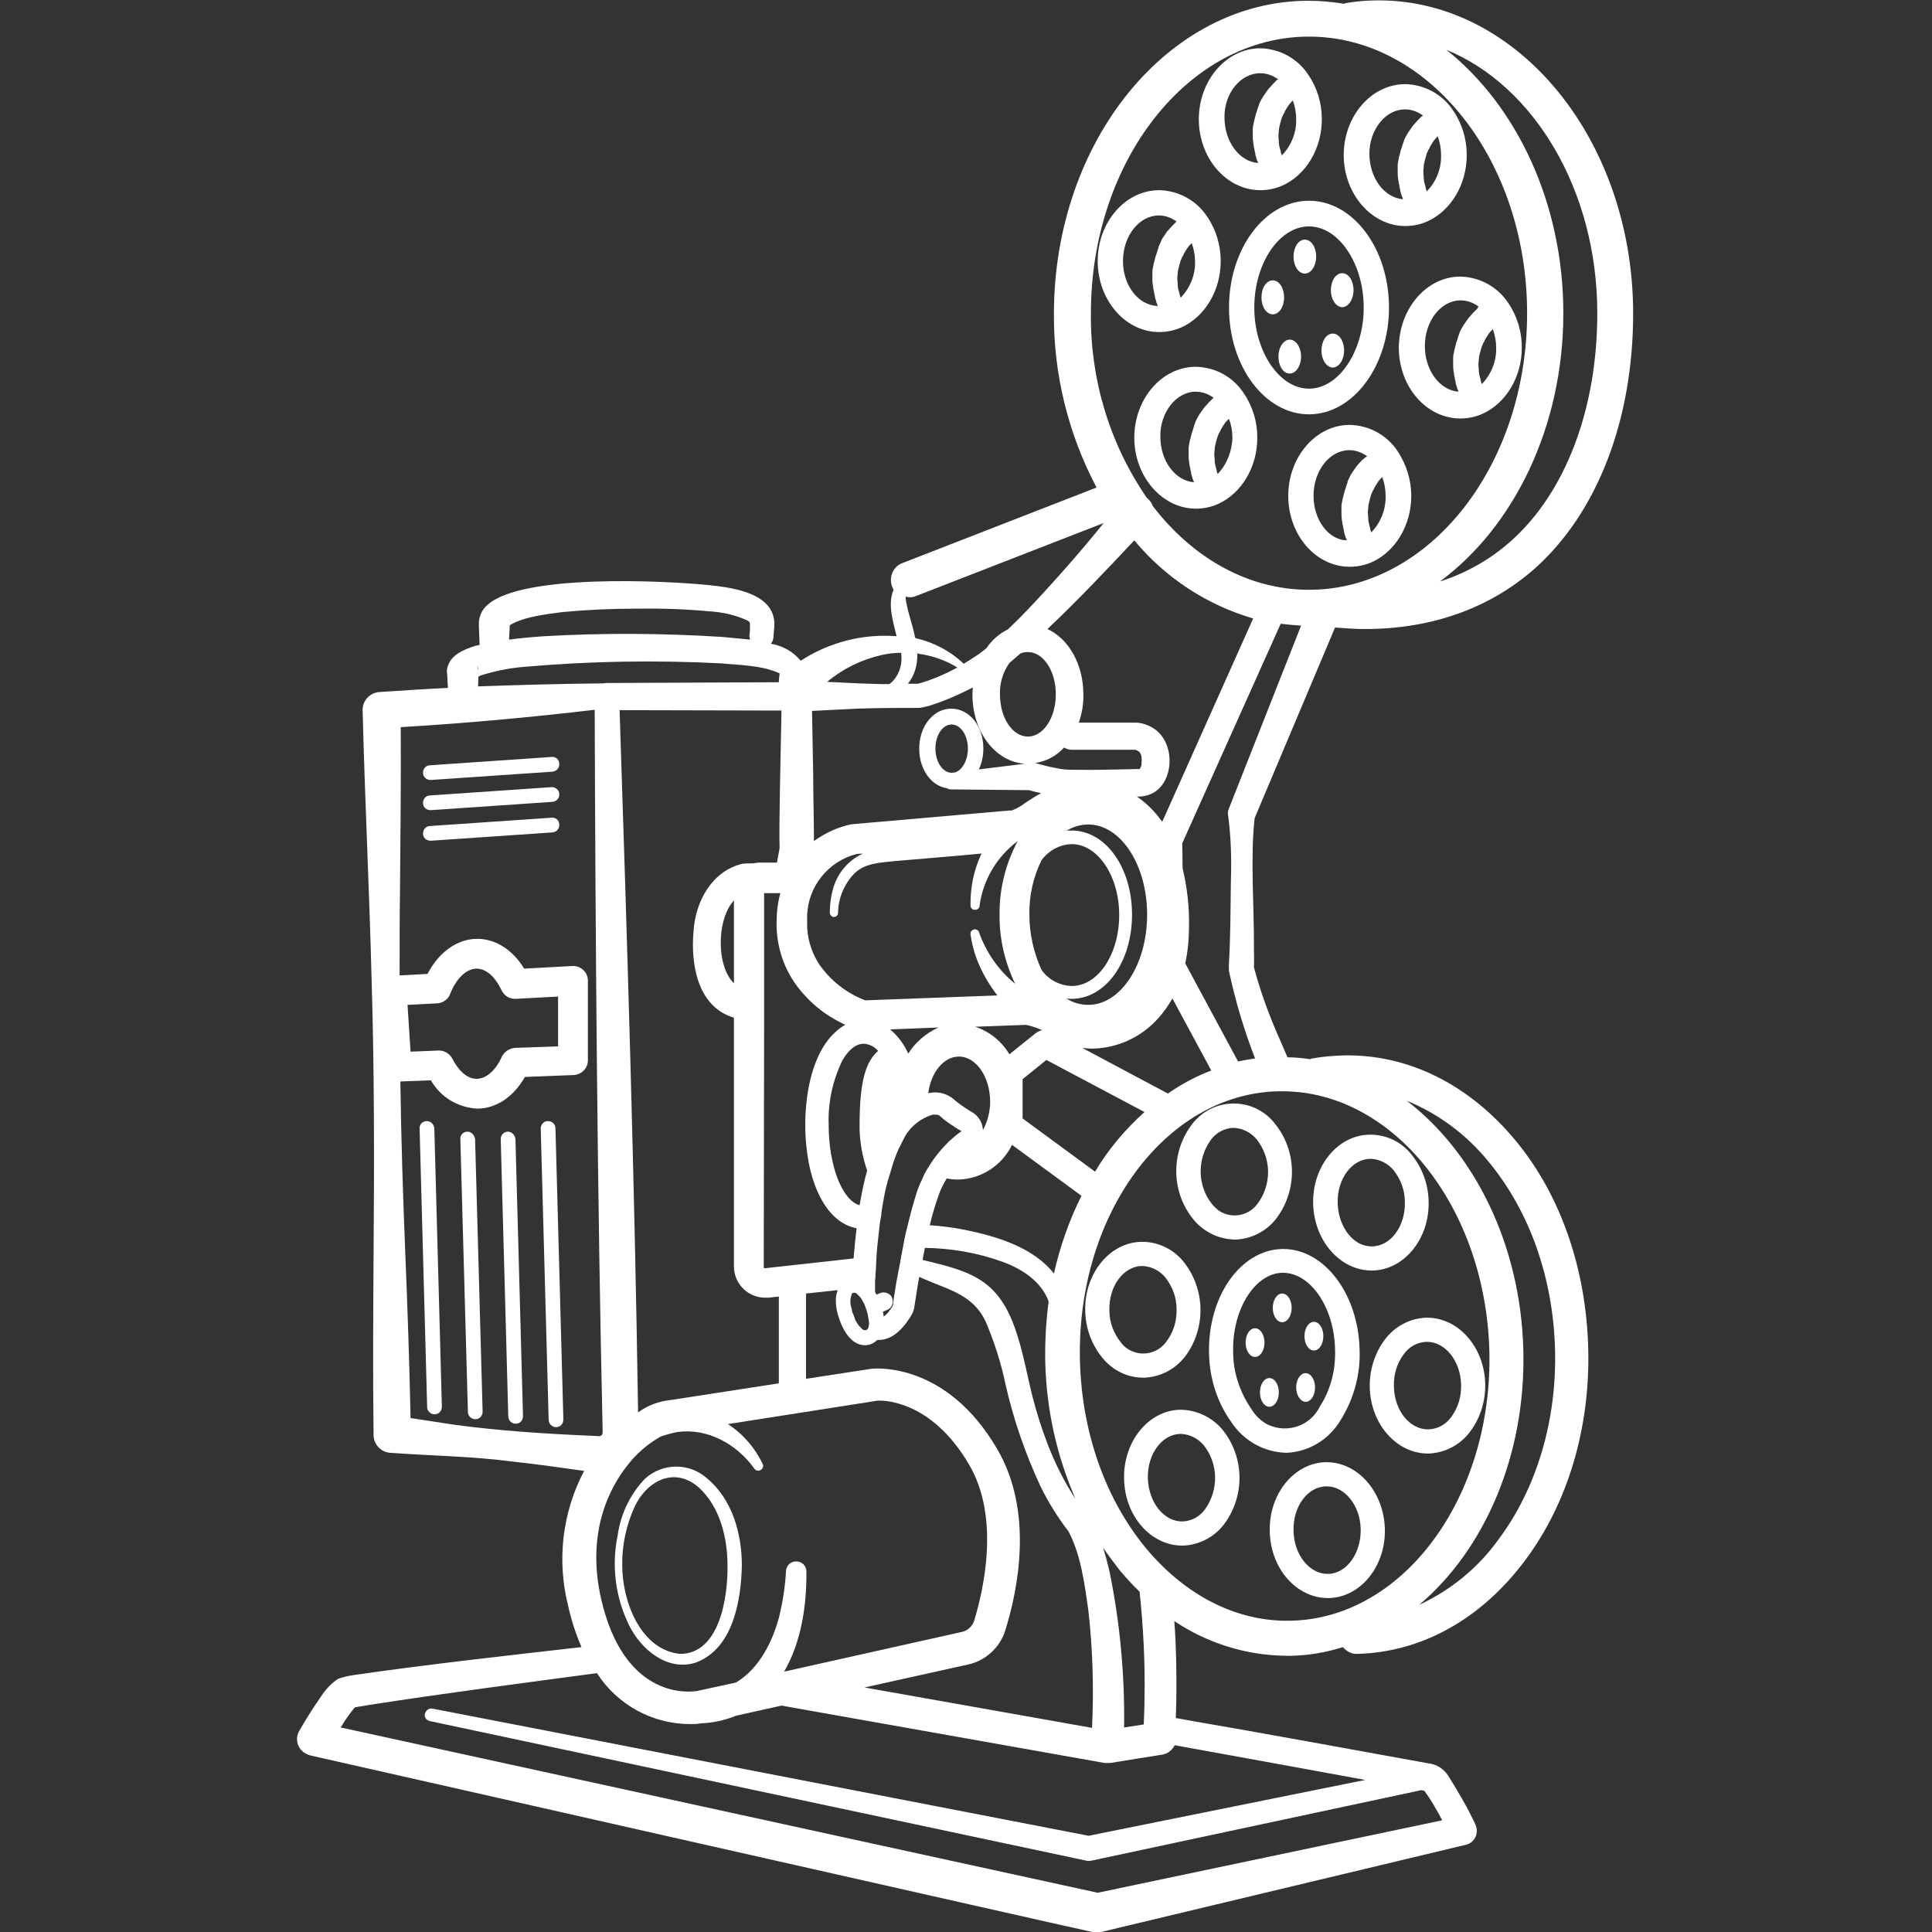 <?xml version="1.0" encoding="utf-8"?>
<!-- Generator: Adobe Illustrator 27.3.1, SVG Export Plug-In . SVG Version: 6.00 Build 0)  -->
<svg version="1.1" id="Calque_1" xmlns="http://www.w3.org/2000/svg" xmlns:xlink="http://www.w3.org/1999/xlink" x="0px" y="0px"
	 viewBox="0 0 512 512" style="enable-background:new 0 0 512 512;" xml:space="preserve">
<rect x="0" y="0" width="512" height="512" fill="#333333" stroke="none"/>
<style type="text/css">
	.st0{fill:none;}
	.st1{fill:#FFFFFF;}
</style>
<rect class="st0" width="512" height="512"/>
<g>
	<g id="Groupe_4750">
		<path id="Tracé_20907" class="st1" d="M368.1,81.5c0-15.6-9.5-28.3-21.2-28.3s-21.2,12.7-21.2,28.3s9.5,28.3,21.2,28.3
			S368.1,97,368.1,81.5 M332.4,81.5c0-11.7,6.6-21.5,14.5-21.5c7.9,0,14.5,9.9,14.5,21.5s-6.6,21.5-14.5,21.5S332.4,93.1,332.4,81.5
			"/>
		<path id="Tracé_20908" class="st1" d="M334,50.4c2,0,4-0.4,5.8-1.2l0,0c6.3-2.8,10.5-9.8,10.5-17.6c0-4.2-1.2-8.3-3.6-11.8
			c-2.8-4.3-7.6-6.9-12.7-7c-9,0-16.3,8.5-16.3,18.8S325,50.4,334,50.4 M339.7,41.2c0-0.1-0.1-0.2-0.1-0.3c-0.1-0.3-0.2-0.5-0.2-0.8
			c0-0.1-0.1-0.3-0.1-0.4c-0.1-0.2-0.1-0.5-0.2-0.7c0-0.1-0.1-0.3-0.1-0.4c0-0.3-0.1-0.5-0.1-0.8c0-0.1,0-0.3,0-0.4
			c0-0.4-0.1-0.8-0.1-1.2c0-0.4,0-0.9,0.1-1.3c0-0.1,0-0.2,0-0.3c0-0.4,0.1-0.8,0.2-1.2v0c0.1-0.4,0.2-0.8,0.3-1.2
			c0-0.1,0.1-0.2,0.1-0.3c0.1-0.4,0.2-0.8,0.4-1.1c0,0,0,0,0,0c0.1-0.3,0.3-0.7,0.5-1c0-0.1,0.1-0.2,0.1-0.3c0.2-0.3,0.4-0.7,0.6-1
			l0,0c0.2-0.3,0.4-0.6,0.6-0.9l0.2-0.2c0.2-0.3,0.5-0.5,0.7-0.8l0,0c0.6,1.6,0.9,3.3,0.9,5C343.6,35.1,342.2,38.6,339.7,41.2
			 M334,19.4c1.7,0,3.3,0.6,4.7,1.6c-0.1,0.1-0.2,0.2-0.3,0.2s-0.2,0.2-0.3,0.3c-0.2,0.2-0.4,0.4-0.6,0.6c-0.1,0.1-0.1,0.1-0.2,0.2
			c-0.3,0.3-0.5,0.6-0.8,0.9c-0.1,0.1-0.1,0.1-0.2,0.2c-0.2,0.2-0.4,0.5-0.6,0.8c-0.1,0.1-0.1,0.2-0.2,0.3c-0.2,0.2-0.3,0.5-0.5,0.7
			c-0.1,0.1-0.1,0.2-0.2,0.3c-0.2,0.3-0.4,0.7-0.6,1l0,0c-0.2,0.4-0.4,0.7-0.5,1.1c0,0.1-0.1,0.2-0.1,0.3c-0.1,0.3-0.2,0.6-0.3,0.8
			c0,0.1-0.1,0.3-0.1,0.4c-0.1,0.3-0.2,0.6-0.3,0.9c0,0.1-0.1,0.2-0.1,0.3c-0.1,0.4-0.2,0.8-0.3,1.2c0,0.1,0,0.2-0.1,0.3
			c-0.1,0.3-0.1,0.7-0.2,1c0,0.1,0,0.3-0.1,0.4c0,0.3-0.1,0.6-0.1,0.9c0,0.1,0,0.3,0,0.4c0,0.4,0,0.9,0,1.3c0,0.6,0,1.2,0.1,1.8
			c0,0.2,0,0.4,0.1,0.6c0,0.4,0.1,0.8,0.2,1.2c0,0.2,0.1,0.4,0.1,0.6c0.1,0.4,0.2,0.7,0.2,1.1c0.1,0.2,0.1,0.4,0.2,0.6
			c0.1,0.4,0.2,0.8,0.4,1.1c0,0.1,0.1,0.3,0.1,0.4c-5-0.4-8.9-5.7-8.9-12.1C324.4,24.8,328.7,19.4,334,19.4"/>
		<path id="Tracé_20909" class="st1" d="M372.4,59.9c2,0,4-0.4,5.8-1.2c6.3-2.8,10.5-9.8,10.5-17.6c0-4.2-1.2-8.3-3.6-11.8
			c-2.8-4.3-7.6-6.9-12.7-7c-9,0-16.3,8.5-16.3,18.8S363.5,59.9,372.4,59.9 M378.1,50.7c0-0.1-0.1-0.2-0.1-0.3
			c-0.1-0.3-0.2-0.5-0.2-0.8c0-0.1-0.1-0.3-0.1-0.4c-0.1-0.2-0.1-0.5-0.2-0.7c0-0.1-0.1-0.3-0.1-0.4c0-0.3-0.1-0.5-0.1-0.8
			c0-0.1,0-0.3,0-0.4c0-0.4-0.1-0.8-0.1-1.2s0-0.9,0.1-1.3c0-0.1,0-0.2,0-0.3c0-0.4,0.1-0.8,0.2-1.2v0c0.1-0.4,0.2-0.8,0.3-1.2
			c0-0.1,0.1-0.2,0.1-0.3c0.1-0.4,0.2-0.8,0.4-1.1c0,0,0,0,0,0c0.1-0.4,0.3-0.7,0.5-1c0-0.1,0.1-0.2,0.1-0.3c0.2-0.3,0.4-0.7,0.6-1
			l0,0c0.2-0.3,0.4-0.6,0.6-0.9l0.2-0.2c0.2-0.3,0.5-0.5,0.7-0.8l0,0c0.6,1.6,0.9,3.3,0.9,5C382,44.7,380.6,48.2,378.1,50.7
			 M372.4,29c1.7,0,3.3,0.6,4.7,1.6c-0.1,0.1-0.2,0.2-0.3,0.2c-0.1,0.1-0.2,0.2-0.3,0.3c-0.2,0.2-0.4,0.4-0.6,0.6
			c-0.1,0.1-0.1,0.1-0.2,0.2c-0.3,0.3-0.5,0.6-0.8,0.9c-0.1,0.1-0.1,0.1-0.2,0.2c-0.2,0.2-0.4,0.5-0.6,0.8c-0.1,0.1-0.1,0.2-0.2,0.3
			c-0.2,0.2-0.3,0.5-0.5,0.7c-0.1,0.1-0.1,0.2-0.2,0.3c-0.2,0.3-0.4,0.7-0.6,1l0,0c-0.2,0.4-0.4,0.7-0.5,1.1c0,0.1-0.1,0.2-0.1,0.3
			c-0.1,0.3-0.2,0.6-0.3,0.8c0,0.1-0.1,0.3-0.1,0.4c-0.1,0.3-0.2,0.6-0.3,0.9c0,0.1-0.1,0.2-0.1,0.3c-0.1,0.4-0.2,0.8-0.3,1.2
			c0,0.1,0,0.2-0.1,0.3c-0.1,0.3-0.1,0.7-0.2,1c0,0.1,0,0.3-0.1,0.4c0,0.3-0.1,0.6-0.1,0.9c0,0.1,0,0.3,0,0.4c0,0.4,0,0.9,0,1.3
			c0,0.6,0,1.2,0.1,1.8c0,0.2,0,0.4,0.1,0.6c0,0.4,0.1,0.8,0.2,1.2c0,0.2,0.1,0.4,0.1,0.6c0.1,0.4,0.2,0.7,0.2,1.1
			c0.1,0.2,0.1,0.4,0.2,0.6c0.1,0.4,0.2,0.8,0.4,1.1c0,0.1,0.1,0.3,0.1,0.4c-5-0.4-8.9-5.7-8.9-12.1C362.9,34.4,367.2,28.9,372.4,29
			"/>
		<path id="Tracé_20910" class="st1" d="M370.7,92.1c0,10.4,7.3,18.8,16.3,18.8c2,0,4-0.4,5.8-1.2c6.3-2.8,10.5-9.8,10.5-17.6
			c0-4.2-1.2-8.3-3.6-11.8l0,0c-2.8-4.3-7.6-6.9-12.7-7C378.1,73.3,370.8,81.7,370.7,92.1 M392.7,101.8c0-0.1-0.1-0.2-0.1-0.3
			c-0.1-0.3-0.2-0.5-0.2-0.8c0-0.1-0.1-0.3-0.1-0.4c-0.1-0.2-0.1-0.5-0.2-0.7c0-0.1-0.1-0.3-0.1-0.4c0-0.3-0.1-0.5-0.1-0.8
			c0-0.1,0-0.3,0-0.4c0-0.4-0.1-0.8-0.1-1.2c0-0.4,0-0.9,0.1-1.3c0-0.1,0-0.2,0-0.3c0-0.4,0.1-0.8,0.2-1.2v0
			c0.1-0.4,0.2-0.8,0.3-1.2c0-0.1,0.1-0.2,0.1-0.3c0.1-0.4,0.2-0.8,0.4-1.1c0,0,0,0,0,0c0.1-0.4,0.3-0.7,0.5-1
			c0-0.1,0.1-0.2,0.1-0.3c0.2-0.3,0.4-0.7,0.6-1l0,0c0.2-0.3,0.4-0.6,0.6-0.9c0.1-0.1,0.1-0.1,0.2-0.2c0.2-0.3,0.5-0.5,0.7-0.8l0,0
			c0.6,1.6,0.9,3.3,0.9,5C396.6,95.7,395.2,99.2,392.7,101.8 M391.5,81.8c-0.1,0.1-0.2,0.2-0.3,0.3c-0.2,0.2-0.4,0.4-0.6,0.6
			c-0.1,0.1-0.1,0.1-0.2,0.2c-0.3,0.3-0.5,0.6-0.8,0.9c-0.1,0.1-0.1,0.1-0.2,0.2c-0.2,0.3-0.4,0.5-0.6,0.8c-0.1,0.1-0.1,0.2-0.2,0.3
			c-0.2,0.2-0.3,0.5-0.5,0.7c-0.1,0.1-0.1,0.2-0.2,0.3c-0.2,0.3-0.4,0.7-0.6,1l0,0c-0.2,0.4-0.4,0.7-0.5,1.1c0,0.1-0.1,0.2-0.1,0.3
			c-0.1,0.3-0.2,0.6-0.3,0.8c0,0.1-0.1,0.3-0.1,0.4c-0.1,0.3-0.2,0.6-0.3,0.9c0,0.1-0.1,0.2-0.1,0.3c-0.1,0.4-0.2,0.8-0.3,1.2
			c0,0.1,0,0.2-0.1,0.3c-0.1,0.3-0.1,0.7-0.2,1c0,0.1,0,0.3-0.1,0.4c0,0.3-0.1,0.6-0.1,0.9c0,0.1,0,0.3,0,0.4c0,0.4,0,0.9,0,1.3
			c0,0.6,0,1.2,0.1,1.8c0,0.2,0,0.4,0.1,0.6c0,0.4,0.1,0.8,0.2,1.2c0,0.2,0.1,0.4,0.1,0.6c0.1,0.4,0.2,0.7,0.2,1.1
			c0.1,0.2,0.1,0.4,0.2,0.6c0.1,0.4,0.2,0.8,0.4,1.1c0,0.1,0.1,0.3,0.1,0.4c-5-0.4-8.9-5.7-8.9-12.1c0-6.7,4.3-12.1,9.5-12.1
			c1.7,0,3.3,0.6,4.7,1.6C391.6,81.7,391.5,81.7,391.5,81.8"/>
		<path id="Tracé_20911" class="st1" d="M370.4,119.6c-2.8-4.3-7.6-6.9-12.7-7c-9,0-16.3,8.5-16.3,18.8c0,10.4,7.3,18.8,16.3,18.8
			c2,0,4-0.4,5.8-1.2l0,0c6.3-2.8,10.5-9.8,10.5-17.6C374,127.2,372.7,123.1,370.4,119.6L370.4,119.6 M348.1,131.4
			c0-6.7,4.3-12.1,9.5-12.1c1.7,0,3.3,0.6,4.7,1.6c-0.1,0.1-0.2,0.2-0.3,0.2c-0.1,0.1-0.2,0.2-0.3,0.2c-0.2,0.2-0.4,0.4-0.7,0.6
			c-0.1,0.1-0.1,0.1-0.2,0.2c-0.3,0.3-0.5,0.6-0.8,0.9c-0.1,0.1-0.1,0.1-0.2,0.2c-0.2,0.2-0.4,0.5-0.6,0.8c-0.1,0.1-0.1,0.2-0.2,0.3
			c-0.2,0.2-0.3,0.5-0.5,0.7c-0.1,0.1-0.1,0.2-0.2,0.3c-0.2,0.3-0.4,0.7-0.6,1c0,0,0,0,0,0.1c-0.2,0.4-0.4,0.7-0.5,1.1
			c-0.1,0.1-0.1,0.2-0.1,0.4c-0.1,0.3-0.2,0.5-0.3,0.8c0,0.1-0.1,0.3-0.1,0.4c-0.1,0.3-0.2,0.6-0.3,0.9c0,0.1-0.1,0.2-0.1,0.3
			c-0.1,0.4-0.2,0.8-0.3,1.2c0,0.1,0,0.2-0.1,0.3c-0.1,0.3-0.1,0.7-0.2,1c0,0.1,0,0.3-0.1,0.4c0,0.3-0.1,0.6-0.1,0.9
			c0,0.1,0,0.3,0,0.4c0,0.4,0,0.9,0,1.3c0,0.6,0,1.2,0.1,1.8c0,0.2,0,0.4,0.1,0.6c0,0.4,0.1,0.8,0.2,1.2c0,0.2,0.1,0.4,0.1,0.6
			c0.1,0.4,0.2,0.7,0.2,1.1c0.1,0.2,0.1,0.4,0.2,0.6c0.1,0.4,0.2,0.8,0.4,1.1c0,0.1,0.1,0.3,0.1,0.4
			C352.1,143.1,348.1,137.8,348.1,131.4 M363.4,141.1c0-0.1-0.1-0.2-0.1-0.3c-0.1-0.2-0.2-0.5-0.2-0.8c0-0.1-0.1-0.3-0.1-0.4
			c-0.1-0.2-0.1-0.5-0.2-0.8c0-0.1-0.1-0.3-0.1-0.4c0-0.3-0.1-0.5-0.1-0.8c0-0.1,0-0.3,0-0.4c0-0.4-0.1-0.8-0.1-1.2
			c0-0.4,0-0.9,0.1-1.3c0-0.1,0-0.2,0-0.3c0-0.4,0.1-0.8,0.2-1.2v0c0.1-0.4,0.2-0.8,0.3-1.2c0-0.1,0.1-0.2,0.1-0.3
			c0.1-0.4,0.2-0.8,0.4-1.1l0,0c0.1-0.4,0.3-0.7,0.5-1c0-0.1,0.1-0.2,0.1-0.3c0.2-0.3,0.4-0.7,0.6-1c0,0,0,0,0,0
			c0.2-0.3,0.4-0.6,0.6-0.9c0.1-0.1,0.1-0.1,0.2-0.2c0.2-0.3,0.5-0.5,0.7-0.8h0c0.6,1.6,0.9,3.3,0.9,5
			C367.3,135,365.9,138.5,363.4,141.1"/>
		<path id="Tracé_20912" class="st1" d="M316.9,134.8c2,0,4-0.4,5.8-1.2c6.3-2.8,10.5-9.8,10.5-17.6c0-4.2-1.2-8.3-3.6-11.8l0,0
			c-2.8-4.3-7.5-6.9-12.7-7c-9,0-16.3,8.5-16.3,18.8S308,134.8,316.9,134.8 M322.7,125.6c0-0.1-0.1-0.2-0.1-0.2
			c-0.1-0.3-0.2-0.5-0.2-0.8c0-0.1-0.1-0.3-0.1-0.4c-0.1-0.3-0.1-0.5-0.2-0.8c0-0.1-0.1-0.3-0.1-0.4c0-0.3-0.1-0.5-0.1-0.8
			c0-0.1,0-0.3,0-0.4c0-0.4-0.1-0.8-0.1-1.2c0-0.4,0-0.9,0.1-1.3c0-0.1,0-0.2,0-0.3c0-0.4,0.1-0.8,0.2-1.2v0
			c0.1-0.4,0.2-0.8,0.3-1.2c0-0.1,0.1-0.2,0.1-0.3c0.1-0.4,0.2-0.8,0.4-1.1l0,0c0.1-0.4,0.3-0.7,0.5-1c0-0.1,0.1-0.2,0.1-0.3
			c0.2-0.3,0.4-0.7,0.6-1l0,0c0.2-0.3,0.4-0.6,0.6-0.9l0.2-0.2c0.2-0.3,0.5-0.5,0.8-0.8l0,0c0.6,1.6,0.9,3.3,0.9,5
			C326.5,119.5,325.2,123,322.7,125.6 M316.9,103.8c1.7,0,3.3,0.6,4.7,1.6c-0.1,0.1-0.2,0.2-0.2,0.2c-0.1,0.1-0.2,0.2-0.3,0.3
			c-0.2,0.2-0.4,0.4-0.6,0.6c-0.1,0.1-0.1,0.1-0.2,0.2c-0.3,0.3-0.5,0.6-0.8,0.9c-0.1,0.1-0.1,0.1-0.2,0.2c-0.2,0.3-0.4,0.5-0.6,0.8
			c-0.1,0.1-0.1,0.2-0.2,0.3c-0.2,0.2-0.3,0.5-0.5,0.7c-0.1,0.1-0.1,0.2-0.2,0.3c-0.2,0.3-0.4,0.7-0.6,1.1l0,0
			c-0.2,0.4-0.4,0.7-0.5,1.1c0,0.1-0.1,0.2-0.1,0.3c-0.1,0.3-0.2,0.6-0.3,0.9c0,0.1-0.1,0.3-0.1,0.4c-0.1,0.3-0.2,0.6-0.3,0.9
			c0,0.1-0.1,0.2-0.1,0.3c-0.1,0.4-0.2,0.8-0.3,1.2c0,0.1,0,0.2-0.1,0.3c-0.1,0.3-0.1,0.7-0.2,1c0,0.1,0,0.3-0.1,0.4
			c0,0.3-0.1,0.6-0.1,0.9c0,0.1,0,0.3,0,0.4c0,0.4,0,0.9,0,1.3c0,0.6,0,1.2,0.1,1.8c0,0.2,0,0.4,0.1,0.6c0,0.4,0.1,0.8,0.2,1.2
			c0,0.2,0.1,0.4,0.1,0.6c0.1,0.4,0.2,0.7,0.2,1.1c0.1,0.2,0.1,0.4,0.2,0.6c0.1,0.4,0.2,0.8,0.4,1.1c0,0.1,0.1,0.3,0.1,0.4
			c-5-0.4-8.9-5.7-8.9-12.1C307.4,109.3,311.7,103.8,316.9,103.8"/>
		<path id="Tracé_20913" class="st1" d="M313,86.8c6.3-2.8,10.5-9.8,10.5-17.6c0-4.2-1.2-8.3-3.6-11.8l0,0c-2.8-4.3-7.6-6.9-12.7-7
			c-9,0-16.3,8.5-16.3,18.8S298.2,88,307.2,88C309.2,88,311.1,87.6,313,86.8 M312.9,78.9c0-0.1-0.1-0.2-0.1-0.3
			c-0.1-0.2-0.2-0.5-0.2-0.7c0-0.1-0.1-0.3-0.1-0.4c-0.1-0.2-0.1-0.5-0.2-0.7c0-0.1-0.1-0.3-0.1-0.4c0-0.3-0.1-0.5-0.1-0.8
			c0-0.1,0-0.3,0-0.4c0-0.4-0.1-0.8-0.1-1.2c0-0.4,0-0.9,0.1-1.3c0-0.1,0-0.2,0-0.3c0-0.4,0.1-0.8,0.2-1.2v0
			c0.1-0.4,0.2-0.8,0.3-1.2c0-0.1,0.1-0.2,0.1-0.3c0.1-0.4,0.2-0.8,0.4-1.1l0,0c0.1-0.4,0.3-0.7,0.5-1c0-0.1,0.1-0.2,0.1-0.3
			c0.2-0.3,0.4-0.7,0.6-1l0,0c0.2-0.3,0.4-0.6,0.6-0.9c0.1-0.1,0.1-0.1,0.2-0.2c0.2-0.3,0.5-0.5,0.7-0.8h0c0.6,1.6,0.9,3.3,0.9,5
			C316.8,72.8,315.4,76.3,312.9,78.9 M297.6,69.2c0-6.7,4.3-12.1,9.5-12.1c1.7,0,3.3,0.6,4.7,1.6c-0.1,0.1-0.2,0.2-0.2,0.2
			c-0.1,0.1-0.2,0.2-0.3,0.3c-0.2,0.2-0.4,0.4-0.6,0.6c-0.1,0.1-0.2,0.2-0.2,0.2c-0.3,0.3-0.5,0.6-0.8,0.9c-0.1,0.1-0.1,0.2-0.2,0.2
			c-0.2,0.2-0.4,0.5-0.5,0.7c-0.1,0.1-0.2,0.2-0.2,0.3c-0.2,0.2-0.3,0.5-0.5,0.7c-0.1,0.1-0.1,0.2-0.2,0.3c-0.2,0.3-0.4,0.7-0.5,1
			c0,0,0,0.1,0,0.1c-0.2,0.4-0.4,0.7-0.5,1.1c-0.1,0.1-0.1,0.2-0.1,0.4c-0.1,0.3-0.2,0.5-0.3,0.8c0,0.1-0.1,0.3-0.1,0.4
			c-0.1,0.3-0.2,0.6-0.3,0.9c0,0.1-0.1,0.2-0.1,0.3c-0.1,0.4-0.2,0.8-0.3,1.2c0,0.1,0,0.2-0.1,0.3c-0.1,0.3-0.1,0.7-0.2,1
			c0,0.1,0,0.3-0.1,0.4c0,0.3-0.1,0.6-0.1,0.9c0,0.1,0,0.3,0,0.4c0,0.4,0,0.9,0,1.3c0,0.6,0,1.2,0.1,1.8c0,0.2,0,0.4,0.1,0.6
			c0,0.4,0.1,0.8,0.2,1.2c0,0.2,0.1,0.4,0.1,0.6c0.1,0.4,0.2,0.7,0.2,1.1c0.1,0.2,0.1,0.4,0.2,0.6c0.1,0.4,0.2,0.8,0.4,1.2
			c0,0.1,0.1,0.3,0.1,0.4C301.6,80.9,297.6,75.6,297.6,69.2"/>
		<path id="Tracé_20914" class="st1" d="M401.6,302.2c-12.4-14.9-28.5-22.9-45.7-22.5c-2.7,0.1-5.4,0.3-8.1,0.8
			c-0.2,0-0.4,0.1-0.6,0.2c-2-0.3-4-0.5-6-0.5c-0.7-1.7-1.5-3.4-2.2-5.1c-2.6-5.8-4.8-11.9-6.5-18c-0.1-0.4-0.1-0.5-0.2-0.8
			c0.1-1.8,0-3.5,0-5.2c0.1-10-1-24.3,0.2-34.3l21.3-50.5c2.7,0.2,5.3,0.4,7.9,0.4c17.7,0,33.1-5.5,45-16
			c16.6-14.8,26.1-39.4,26.1-67.6c0-45.7-30.2-83-67.4-83c-2.9,0-5.7,0.2-8.6,0.7c-0.2,0-0.4,0.1-0.6,0.2c-3.1-0.5-6.3-0.8-9.4-0.8
			c-37.2,0-67.5,37.2-67.5,83c-0.1,16,3.8,31.8,11.3,46l-51.4,20c-2.5,0.9-3.7,3.7-2.8,6.2c0.1,0.3,0.3,0.6,0.4,0.9
			c-1.6,3.8-0.2,8.1,0.8,12.3c-8.9-0.7-17.9,1.6-25.4,6.5c-2-2.4-4.8-4-7.9-4.5c0.5-0.6,0.7-1.3,0.7-2.1c0-0.5,0.1-1.2,0.2-2.4
			c0.6-8.8-10.7-10.3-16.9-11c-12.7-1.3-50.1-3-59.1,5.2c-1.6,1.3-2.4,3.4-2.3,5.4l0.2,5.2c-0.4,0.1-0.9,0.2-1.3,0.3
			c-3,1-6.6,2.4-7.3,6c-0.1,0.5-0.1,1,0,1.4l0.2,3.7c-6.1,0.3-12.2,0.7-18.2,1.1c-2.5,0.2-4.5,2.3-4.4,4.9c0.6,24,1.8,48,2.4,72
			c0.7,23.1,0.7,48.7,0.5,72c-0.1,16-0.2,32,0,48c0,2.4,1.9,4.5,4.3,4.7c10.8,0.8,21.6,0.9,32.3,2.3c6.4,0.7,12.9,1.6,19.2,2.5
			c-5.8,11-7.3,23.8-4.2,35.9c0.8,3.7,2,7.3,3.5,10.8c-20.1,2.3-40.2,4.5-60.3,7.4c-1.4,0.2-2.8,0.5-4.2,1c-1.8,1.2-3.4,2.9-4.6,4.8
			c-2.1,3-3.9,5.9-5.7,9c-1.2,2.1-0.5,4.8,1.7,6c0.4,0.2,0.8,0.4,1.2,0.5c0,0,207.3,46.9,207.3,46.8c0.7,0.2,1.5,0.2,2.3,0
			l96.6-23.1c2-0.4,3.3-2.4,2.9-4.5c-0.1-0.3-0.2-0.6-0.3-0.9c-2-4.3-4.4-8.4-6.9-12.4c-1-1.8-2.6-3.1-4.5-3.6l-0.1,0l-0.3-0.1
			l-0.7-0.1c-19.3-3.5-43.8-8-63-11.3c-1.2-0.2-2.6-0.5-3.9-0.7c0.2-5.1,0.2-10.1,0.1-15.2c-0.1-3.5-0.2-7-0.5-10.5
			c8.8,5.9,19.1,9.1,29.7,9.2c0.4,0,0.9,0,1.3,0c4.7-0.1,9.3-0.9,13.7-2.3c0.9,1.1,2.2,1.8,3.6,1.8h0.1c17.1-0.4,32.9-9.2,44.5-24.7
			c11.4-15.2,17.3-35.1,16.8-56.1S413.7,316.8,401.6,302.2 M325.7,214.2c-0.2,0.4-0.3,0.9-0.3,1.4c0.8,5.8,1,11.7,0.8,17.6
			c-0.1,7.3-0.1,14.7-0.5,21.9c-0.1,0.8,0,1.5,0,2.3c1.7,7.9,4,15.6,6.9,23.1c-1.5,0.2-3,0.5-4.5,0.8l-14-26c0.7-3.2,1-6.5,1-9.8
			c0.1-5.2-0.5-10.4-1.7-15.4c0-3.1-0.1-5.5-0.1-6.6l26.1-58.2c1.8,0.2,3.6,0.4,5.4,0.5L325.7,214.2 M289.4,457.9l-60.3-10.7
			l27.5-6.1c4.6-1,8.4-4.5,9.8-9c3.4-10.9,7.6-31.6-2.2-48.2c-13.4-22.9-32-21.2-32.8-21.2c-0.1,0-0.1,0-0.2,0l-17.6,2.7v-22.6
			l8.4-0.9c-0.3,0.8-0.5,1.7-0.5,2.6c0,1.7,0.3,3.4,0.9,5c0.7,2.1,2.8,7,6.8,7c0.5,0,1-0.1,1.4-0.2c0.7-0.2,1.3-0.7,1.9-1.2
			c0.1,0,0.3,0,0.4,0c3.1,0,6-2.2,8.6-6.5c0.4-0.7,0.7-1.4,0.8-2.2c0.3-1.8,0.7-4.7,1.3-8c1.8,0.8,3.6,1.5,5.3,2.2
			c5.5,2.1,9.8,4.3,12.3,9.6c2.3,5.4,4.1,11,5.3,16.8c2.1,9.2,5.2,18.2,9.2,26.8c2.1,4.3,4.6,8.3,7.5,12.1
			c3.2,6.1,4.2,13.6,5.2,20.7C289.6,437,289.9,447.5,289.4,457.9 M184.4,448.2c-0.1,0-0.2,0-0.3,0c-2.6,0.3-18.9,1.3-24.8-24.5
			c-4.1-18,2.6-29.9,7-35.4c2.4-3.1,5.4-5.7,8.8-7.6c1.4-0.5,2.9-0.9,4.4-1.2c7.9-1.1,15.7,3.1,20.4,9.7c0.4,0.6,1.2,0.7,1.8,0.3
			c0.5-0.4,0.7-1,0.4-1.6c-2.1-4.3-5.2-7.9-9.2-10.5l39.6-6.2c1.1-0.1,14.1-0.5,24.3,16.9c8.4,14.3,3.7,33.6,1.4,41.3
			c-0.5,1.6-1.8,2.8-3.4,3.1L207.8,443c4.6-7.9,6-17.7,5.9-26.6c0-1.5-1.3-2.7-2.8-2.6c-1.4,0-2.5,1.1-2.6,2.5
			c-0.2,3.9-0.8,7.8-1.7,11.7c-1.8,7.2-5.6,14.4-11.6,17.9L184.4,448.2z M243.1,173.2c3.8,0.5,7.4,1.7,10.6,3.7
			c-3.3,1.8-6.8,3.3-10.4,4.3c-0.9,0-1.8,0-2.7,0C242.4,179,243.2,176.1,243.1,173.2 M243.7,187.6c1.1-0.2,2.2-0.4,3.3-0.8
			c3.7-1.2,7.3-2.8,10.8-4.6c0,0.6-0.1,1.2-0.1,1.8c0,10,6.1,17.9,13.9,18.4l-12.2,1.5c0.8-1.7,1.2-3.6,1.2-5.5
			c0-6-3.7-10.6-8.5-10.6c-4.8,0-8.5,4.7-8.5,10.6c0,5.5,3.2,9.9,7.4,10.5c0.3,0.2,0.7,0.3,1,0.3l20.7,0.2c1.1,0.3,2.2,0.6,3.2,0.8
			c-1.5,0.8-2.9,1.7-4.1,2.5c-1.1,0.9-2.4,1.6-3.7,2.1c-0.2,0-0.4,0-0.7,0l-41.3,3.6c-0.3,0-0.6,0.1-0.8,0.1
			c-3.5,0.8-6.7,2.3-9.6,4.4c0-5.8-0.2-12.6-0.2-17.9l-0.3-16.6c4-0.2,8-0.4,12-0.6C232.9,187.6,238.3,187.6,243.7,187.6
			 M300.6,143.2c8.2,9.9,19.2,17.1,31.5,20.7l-24.1,53.9c-1.8-2.6-4.1-4.9-6.7-6.7c0.6,0,1.2,0,1.7-0.1c8.3-1.2,9.2-14.2,2.5-18.1
			c-1.3-0.8-2.8-1.3-4.3-1.4c-0.1,0-1.2,0-1.4,0h-13.9c0.8-2.4,1.3-5,1.2-7.5c0-8-3.9-14.7-9.5-17.3l0.1-0.1
			C285.7,159,293.1,151.2,300.6,143.2 M258.4,272.1l13.5-0.5c1.5,0.3,2.9,0.8,4.3,1.4c-0.6,0.1-1.1,0.4-1.6,0.7l-7.1,5.7
			C265.4,275.9,262.2,273.3,258.4,272.1 M245.6,310c0,0.1-0.1,0.1-0.1,0.2c-0.5,0.8-0.9,1.8-1.3,2.7c-0.1,0.2-0.2,0.4-0.3,0.6
			c-0.4,0.9-0.8,1.9-1.1,3c-0.5,1.5-0.9,3.1-1.4,4.8c-0.4,1.7-0.9,3.5-1.3,5.2c-0.3,1.3-0.6,2.7-0.8,4c-0.1,0.7-0.3,1.4-0.4,2.1
			c-0.3,1.5-0.5,2.9-0.8,4.2c-0.1,0.8-0.3,1.5-0.4,2.2l-0.2,1l0,0.1c-0.3,2-0.6,3.5-0.7,4.5c-0.1,0.6-0.1,1-0.1,1v0l0,0l0,0l0,0.1
			l0,0.1l-0.1,0.1l0,0.1l-0.1,0.2l0,0l-0.1,0.2l-0.1,0.1c-0.1,0.1-0.1,0.2-0.2,0.3l0,0l-0.2,0.3l-0.1,0.1c-0.1,0.1-0.1,0.2-0.2,0.3
			l0,0l-0.2,0.3l-0.1,0.1c-0.1,0.1-0.2,0.2-0.3,0.3l0,0c-0.1,0.1-0.2,0.2-0.2,0.2l-0.1,0.1c-0.1,0.1-0.2,0.2-0.3,0.2l0,0
			c-0.1,0.1-0.1,0.1-0.2,0.2c-0.1-0.4-0.1-0.8-0.2-1.3l1.2-0.5c1.2-0.5,1.7-2,1.2-3.2c-0.5-1.2-2-1.7-3.2-1.2l-0.9,0.4
			c-0.1-0.2-0.3-0.5-0.4-0.7c0-0.2,0-0.4,0-0.6c0-0.3,0-0.7,0-1c0-0.2,0-0.4,0-0.6c0-0.6,0-1.1,0.1-1.7c0-0.6,0-1.1,0.1-1.7
			c0-0.7,0.1-1.4,0.1-2.1c0-0.6,0.1-1.3,0.1-2c0.1-1.4,0.2-2.8,0.4-4.3c0.1-1.2,0.3-2.4,0.4-3.6c0-0.3,0.1-0.5,0.1-0.8
			c0.1-0.4,0.1-0.7,0.2-1.1c0.1-0.5,0.2-1.1,0.2-1.6c0-0.2,0.1-0.4,0.1-0.7c0.2-1.2,0.4-2.3,0.6-3.5c0.1-0.3,0.1-0.6,0.2-1
			c0.1-0.5,0.2-1,0.3-1.4c0.1-0.2,0.1-0.5,0.2-0.7c0-0.1,0-0.2,0.1-0.3c0.1-0.6,0.3-1.2,0.5-1.8c0.1-0.3,0.2-0.7,0.3-1
			c0.2-0.7,0.4-1.4,0.6-2c0.1-0.3,0.2-0.7,0.3-1c0.2-0.6,0.5-1.3,0.7-1.9c0.2-0.5,0.4-0.9,0.6-1.4c0.1-0.1,0.1-0.3,0.2-0.4
			c0.1-0.3,0.3-0.5,0.4-0.8c0.1-0.3,0.3-0.6,0.4-0.8c0.1-0.2,0.2-0.4,0.3-0.6c1.3-2.8,3.7-5,6.6-6.2l0,0l0,0l0.1,0l0,0
			c0.1,0,0.1-0.1,0.2-0.1l0.2-0.1l0.1,0c0.1,0,0.1,0,0.2-0.1l0.1,0c0.2-0.1,0.4-0.1,0.6-0.1l0.1,0c0.1,0,0.2,0,0.3,0h0.1h0
			c0.1,0,0.2,0,0.3,0l0,0c0.1,0,0.2,0,0.3,0.1c0,0,0.1,0,0.1,0c0.1,0,0.2,0.1,0.2,0.1c0,0,0.1,0,0.1,0.1c0.1,0.1,0.2,0.2,0.3,0.2
			l0,0c0.1,0.1,0.2,0.2,0.3,0.3c0.3,0.3,0.7,0.6,1.1,0.9c0.3,0.2,0.7,0.5,1,0.7s0.7,0.5,1.1,0.7l0.2,0.2l0.4,0.2
			c0.3,0.2,0.5,0.4,0.8,0.5c0.4,0.2,0.6,0.4,0.6,0.4c-1.1,0.7-2.1,1.6-3.1,2.5c-0.3,0.2-0.5,0.5-0.8,0.8
			C248.8,305.2,247.1,307.5,245.6,310 M282,198.1c0.6,0.4,1.3,0.6,2.1,0.6h16.6c0.4,0,0.7,0.2,1,0.4c1,0.6,0.9,2.3,0.8,3.4
			c0,0.5-0.2,0.9-0.5,1.3l0,0l-0.3,0c-5.4,0.1-11.2,0.3-16.6,0.2c-1.1,0-2.8,0-3.9-0.2c-1-0.2-2.1-0.4-3.1-0.6
			c-1.3-0.3-2.6-0.7-3.8-1C277.2,201.8,279.9,200.4,282,198.1 M272.8,242.4c-0.1-5,1-9.9,3.2-14.4c1.9-2.6,4.8-4.2,8-4.3
			c6.9,0,12.6,8.4,12.6,18.8c0,10.4-5.6,18.8-12.6,18.8c-3.2-0.1-6.2-1.7-8-4.3C273.9,252.4,272.8,247.4,272.8,242.4 M284,264.7
			c9,0,16-9.8,16-22.3s-7-22.3-16-22.3c-0.5,0-1,0-1.4,0.1c1.7-1.1,3.8-1.7,5.8-1.7c8.6,0,15.6,10.7,15.6,23.9s-7,23.9-15.6,23.9
			c-2.1,0-4.1-0.6-5.8-1.7C283.1,264.7,283.5,264.7,284,264.7 M221,243c0.6,0,1-0.4,1.1-1c0,0,0,0,0,0c0-3.9,1.6-7.7,4.3-10.5
			c2.8-2.8,7-2.9,10.7-3.3c6.7-0.6,15.9-1.3,23-2c-2,4.3-3,9-2.9,13.8c0,0.7,0.6,1.2,1.3,1.1c0.6,0,1.1-0.5,1.1-1.1
			c0.9-6.8,4.6-13,10.1-17.1c-3.2,6-4.9,12.7-4.8,19.5c-0.1,6.3,1.4,12.6,4.1,18.3c-4.3-3.5-7.6-8.2-9.5-13.5
			c-0.1-0.6-0.7-1-1.3-0.9c-0.6,0.1-1.1,0.6-1,1.3c0,0,0,0,0,0c0.3,2.3,0.9,4.6,1.7,6.7c1.3,3.4,3.2,6.6,5.4,9.5l-35,1.3
			c-5-1.9-9.3-5.3-12.3-9.7c-2.1-3.3-3.2-7.1-3.1-11c0-0.5,0-1,0-1.5c0.1-7.9,5.6-14.7,13.2-16.6l1.6-0.1c-3.8,1.7-6.7,5.1-7.9,9.2
			c-0.6,2.1-0.9,4.3-0.9,6.6C220,242.5,220.4,243,221,243 M230.3,350.7c0,0.4-0.1,0.8-0.2,1.2c-0.1,0.3-0.3,0.5-0.6,0.6
			c-0.1,0-0.2,0-0.3,0c-0.1,0-0.1,0-0.2,0c-0.1,0-0.2-0.1-0.2-0.1c-0.1,0-0.1-0.1-0.2-0.1c-0.1-0.1-0.2-0.1-0.2-0.2
			c-0.1-0.1-0.1-0.1-0.2-0.2c-0.1-0.1-0.2-0.2-0.3-0.3c-0.1-0.1-0.1-0.1-0.2-0.2c-0.1-0.1-0.2-0.2-0.3-0.4c-0.1-0.1-0.1-0.2-0.2-0.3
			c-0.1-0.1-0.2-0.3-0.3-0.5c-0.1-0.1-0.1-0.2-0.2-0.3c-0.1-0.1-0.1-0.2-0.1-0.3s-0.1-0.2-0.1-0.3c0-0.1-0.1-0.2-0.1-0.3
			c-0.1-0.3-0.2-0.5-0.3-0.8c0,0,0-0.1-0.1-0.1c-0.1-0.3-0.2-0.5-0.2-0.8c-0.1-0.3-0.1-0.5-0.2-0.8c-0.4-1.2-0.3-2.5,0.2-3.7l0,0
			c0.1-0.1,0.2-0.2,0.3-0.2c0.1,0,0.2,0,0.3,0c0.1,0,0.1,0,0.2,0c0.1,0,0.2,0.1,0.2,0.1c0.1,0,0.1,0.1,0.2,0.1
			c0.1,0.1,0.2,0.1,0.2,0.2c0.1,0.1,0.1,0.1,0.2,0.2c0.1,0.1,0.2,0.2,0.3,0.3c0.1,0.1,0.1,0.1,0.2,0.2c0.1,0.1,0.2,0.2,0.3,0.4
			c0.1,0.1,0.1,0.2,0.2,0.3c0,0.1,0.1,0.1,0.1,0.2s0.1,0.2,0.1,0.2s0.1,0.2,0.2,0.3c0.1,0.2,0.2,0.4,0.3,0.6c0,0.1,0.1,0.2,0.1,0.3
			c0.1,0.2,0.2,0.5,0.3,0.8c0,0.1,0,0.1,0.1,0.2v0c0.2,0.7,0.4,1.4,0.5,2.2C230.2,349.7,230.3,350.2,230.3,350.7 M202.5,270v-33.3
			h4.3c-0.7,2.5-1,5.2-1,7.8c-0.1,7.1,2.5,13.9,7.3,19.1c1,1.1,2.1,2.2,3.3,3.2c0.7,0.6,1.5,1.2,2.2,1.7c0.6,0.4,1.3,0.9,1.9,1.2
			c1.1,0.7,2.3,1.3,3.5,1.9c-0.9,0.5-1.8,1.1-2.5,1.8c-4.1,3.6-6.9,10.3-7.8,18.9c-0.4,3.8-0.4,7.7,0,11.5
			c1.2,12.1,6.3,20.4,13.3,21.7c-0.3,2.7-0.6,5.4-0.8,8l-12.6,1.4l-7.3,0.8l-3.6,0.4c-0.1,0-0.3-0.1-0.3-0.2c0,0,0,0,0,0L202.5,270z
			 M219.6,298c-0.2-5.9,1.1-11.8,3.7-17.1c1.6-2.7,3.5-4.3,5.6-4.3c1.5,0.1,2.9,0.8,3.8,1.9c-3.2,2.8-4.9,7.9-4.9,19.5
			c0,0.4,0,0.8,0,1.3c0.1,3.7,0.8,7.4,2,10.9c-0.8,2.8-1.4,5.8-2,9.2C223.2,318.1,219.6,309,219.6,298 M240.7,279.2
			c0-0.1,0-0.1-0.1-0.2c-1.1-2.4-2.7-4.5-4.7-6.2l12.8-0.5C245.4,273.8,242.6,276.2,240.7,279.2 M194.5,260.6
			c-4.7-4.7-4.4-16.1-0.7-21.1c0.2-0.3,0.5-0.6,0.7-0.9V260.6z M260.5,299.5c-0.1-1.9-1.1-3.7-2.8-4.7c-1.5-0.9-3-1.9-4.4-3
			c-1.5-1.5-3.5-2.3-5.5-2.3c-0.6,0-1.2,0.1-1.8,0.2c0.7-5.5,4.1-9.7,8.1-9.7c4.6,0,8.3,5.4,8.3,12
			C262.4,294.6,261.7,297.2,260.5,299.5 M270.4,173.2c0.6-0.3,1.3-0.4,2-0.4c4.1,0,7.4,5,7.4,11.2s-3.3,11.2-7.4,11.2
			s-7.4-5-7.4-11.2c-0.1-3,0.8-5.9,2.5-8.3C268.5,174.8,269.5,174,270.4,173.2 M247.9,198.4c0-3.6,1.9-6.4,4.3-6.4s4.3,2.9,4.3,6.4
			c0,3.1-1.5,5.7-3.4,6.3l-0.9,0.1c0,0-0.1,0-0.1,0C249.8,204.7,247.9,201.9,247.9,198.4 M207.1,188.3c-0.2,11.4-0.7,30.1-0.5,36.5
			l-0.7,3.8h-4.7c-0.5,0-1.1,0.1-1.6,0.2c-0.9,0-1.9,0-2.8,0.1c-8.2,1.9-12.5,10.1-13,17.8c-0.8,8.8,1,20.1,10.7,23v65.9
			c0,4.6,3.7,8.3,8.3,8.3c0.3,0,0.6,0,0.9,0l2.7-0.3v23l-28.5,4.4c-3.2,0.3-6.2,1.4-8.8,3.3c-0.9-60.1-2.9-125.6-4.9-186.1
			L207.1,188.3 M277.7,382.9c-1.6-4.2-3-8.5-4.1-12.9c-1.3-5.1-2.3-10.8-3.9-15.8c-4.6-15.2-12.2-17.2-25.2-20.3
			c0.2-1.1,0.4-2.1,0.6-3.2c7,0.1,14,1.3,20.6,3.7c5.3,1.9,10.4,5.4,12.2,10.5c-0.7,5.3-1,10.7-0.9,16c0.3,12.5,3,24.8,8,36.3
			C282.1,392.8,279.7,388,277.7,382.9 M279.3,337.5c-5.5-7-15.3-9.9-23.7-11.6c-3-0.6-6.1-1-9.2-1.2c0.7-3,1.6-6,2.7-8.9
			c0.5-1.2,1.1-2.4,1.8-3.5c1,0.2,2,0.3,3.1,0.3c6.1-0.2,11.5-3.7,14.2-9.2l18.4,13.5C283.3,323.5,280.9,330.4,279.3,337.5
			 M290.2,310.5l-19.2-14.1v-3.4c0-0.3,0-0.7,0-1s0-0.7,0-1V286l6.3-5.1l26,13.8C298.2,299.3,293.7,304.6,290.2,310.5 M309.5,289.8
			l-22.7-12.1c0.9,0.1,1.8,0.2,2.6,0.2c6.7-0.1,13-3,17.4-7.9c1.5-1.6,2.8-3.5,3.9-5.4l10.3,19.1C317,285.2,313.1,287.3,309.5,289.8
			 M423.3,83c0,25.4-8.4,47.5-22.9,60.4c-5.5,4.9-11.9,8.5-18.8,10.7c19.6-14.5,32.7-41,32.7-71.1c0-29.2-12.4-55-31-69.8
			C406.5,22.7,423.3,50.4,423.3,83 M289.1,83c0-40.4,25.9-73.3,57.8-73.3s57.8,32.9,57.8,73.3s-25.9,73.3-57.8,73.3
			c-16.2,0-30.9-8.5-41.4-22.2c-0.3-0.9-0.9-1.6-1.6-2.2C294,117.5,288.9,100.4,289.1,83 M242.4,168.4c-0.6-2.9-1.7-5.8-2.2-8.6
			c-0.1-0.6-0.2-1.1-0.2-1.7c1,0.3,2,0.2,2.9-0.2l49.6-19.3c-6.3,7.8-13,15.4-19.9,22.7c-1.8,1.9-3.6,3.7-5.5,5.5
			c-2.3,1.1-4.3,2.9-5.7,5c-0.8,0.6-1.6,1.3-2.4,1.8c-1.2,0.8-2.4,1.6-3.6,2.3c-3.6-3.4-8-5.7-12.8-6.8
			C242.5,168.9,242.4,168.7,242.4,168.4 M233.6,173.6c1.7-0.4,3.4-0.6,5.2-0.6c0.4,2.7-0.3,5.4-2.1,7.4c-0.3,0.3-0.6,0.6-1,0.9
			c-2.7,0-5.5-0.1-8.2-0.2c-2.8-0.1-5.5-0.3-8.3-0.4C223.4,177.2,228.3,174.8,233.6,173.6 M135.1,164.9c-0.1-0.3-0.2-1-0.2-1
			C135,164.2,135.1,164.6,135.1,164.9 M135.1,165.7c3.5-2.2,9.4-2.9,14-3.5c6.4-0.6,12.9-0.9,19.4-0.9c6.5-0.1,12.9,0.1,19.4,0.7
			c3.6,0.2,7.1,1,10.3,2.5c0.2,0.1,0.4,0.3,0.5,0.5c0.1,1.1,0.1,2.3-0.1,3.4c0,0.4,0.1,0.7,0.2,1.1c-2.8-0.3-5.4-0.5-7.3-0.7
			c-15.7-1-31.5-1.1-47.2-0.2c-3.1,0.2-6.3,0.5-9.4,0.9C135,167.5,135.1,166.1,135.1,165.7 M126.8,177.6c0,0.1,0,0.2,0,0.2l-0.3-1.5
			C126.7,176.8,126.8,177.2,126.8,177.6 M126.8,179.3c0.2-0.1,0.4-0.2,0.6-0.3c3.8-1.2,7.8-2,11.8-2.3c17.2-1.5,34.6-1.8,51.9-0.9
			c5.3,0.5,10.7,0.5,15.4,2.6c0,0,0.1,0,0.1,0.1c0,0.5-0.2,1.3-0.2,2.2c0,0,0,0.1,0,0.1l-45.7,0.2c-0.2,0-0.4,0-0.6,0.1
			c-11,0.1-22.2,0.4-33.4,0.8C126.7,180.7,126.8,180.1,126.8,179.3 M120.6,377.6c-3.9-0.6-7.9-1.2-11.8-1.8
			c-0.3-14.6-0.8-29.2-1.4-43.8c-0.6-14.9-1.1-30.2-1.3-45.4l8.1-0.3c2.5,4.4,7.1,7.2,12.2,7.5c5.1,0,9.7-3.1,12.7-8.4l12.9-0.5
			c2.1-0.1,3.8-1.8,3.8-3.9v-21.1c0-2.2-1.8-3.9-3.9-3.9c-0.1,0-0.1,0-0.2,0l-12.8,0.7c-3-5-7.6-7.9-12.4-7.9
			c-5.3,0-10.2,3.5-13.2,9.3l-7.4,0.4c0-7.5,0-15,0.1-22.4c0.1-14.5,0.3-28.9,0.2-43.4c17-1,34.5-2.6,51.4-4.6
			c0.2,61.6,0.7,129.6,2.1,190.8l0,0.5v0.2v0.1c0,0.5-0.4,0.9-0.9,0.9c-0.4,0-1.4-0.1-1.8-0.1C144.8,380,132.6,379.2,120.6,377.6
			 M108,266.3l7.9-0.4c1.5-0.1,2.9-1.1,3.4-2.5c1.6-4.1,4.3-6.7,7-6.7c2.5,0,4.9,2.1,6.6,5.7c0.7,1.5,2.2,2.4,3.8,2.3l11.2-0.6v13.2
			l-11.4,0.4c-1.5,0.1-2.8,1-3.5,2.3c-1.6,3.7-4.2,5.9-6.7,5.9c-2.4,0-4.7-2-6.4-5.3c-0.7-1.3-2-2.2-3.5-2.2h-0.1l-7.5,0.3
			L108,266.3z M378.4,474.8L378.4,474.8L378.4,474.8L378.4,474.8 M361.8,471.7l-73.3,14.8l-173.9-33.7c-0.9-0.2-1.8,0.5-2,1.4
			c-0.2,0.9,0.4,1.7,1.3,1.9l174,37c0.4,0.1,0.9,0.1,1.3,0l87.5-18.7l0.8,0.2c1.8,2.5,3.3,5.1,4.7,7.8l-91.3,19.2L90.3,457.8
			c1.1-1.9,2.3-3.6,3.7-5.3l0.4-0.1c1.2-0.2,2.4-0.4,3.6-0.6c20-3.1,40.1-5.7,60.2-8.4c5.4,8.4,14.7,13.5,24.7,13.5
			c0.9,0,1.9,0,2.8-0.2c3.2-0.1,6.4-0.8,9.3-2l12.1-2.7l85.6,15.2c0.1,0,0.2,0,0.3,0c0.1,0,0.3,0,0.4,0c0,0,0.1,0,0.1,0
			c0.2,0,0.3,0,0.5,0c0.1,0,0.1,0,0.2,0l0.1,0h0c1.1-0.2,13.6-2.2,13.7-2.2c1.4-0.2,2.7-1.2,3.3-2.5
			C323.4,464.7,346.1,468.8,361.8,471.7 M303.3,450.3c0,2.2-0.1,4.5-0.2,6.7l-5.2,0.8c0.2-13.9-1.1-27.9-3.9-41.5
			c-0.5-2-1-4.1-1.7-6.2c1.4,2.1,2.9,4,4.4,6c1.7,2,3.4,3.9,5.3,5.7C303,431.3,303.5,440.8,303.3,450.3 M342.2,429.5
			c-14.2,0.4-27.9-6.5-38.5-19.2c-10.8-13.1-17-30.7-17.5-49.6c-1-38.7,22.6-70.8,52.5-71.5c0.4,0,0.7,0,1.1,0
			c29.4,0,53.9,30.6,54.9,68.9C395.6,396.7,372,428.8,342.2,429.5 M397.1,408c-5.4,7.5-12.6,13.4-21,17.3
			c17.2-14.5,28.3-39.5,27.6-67.5c-0.7-28-13-52.4-30.9-66.1c8.5,3.5,16,9.1,21.8,16.3c10.8,13.1,17,30.7,17.5,49.6
			C412.6,376.5,407.2,394.5,397.1,408"/>
		<path id="Tracé_20915" class="st1" d="M327.2,328.5h0.3c4.3-0.2,8.3-2.3,10.9-5.8c5.5-7.5,5.3-17.8-0.6-25
			c-4.7-6-13.4-7-19.4-2.3c-1,0.8-1.9,1.7-2.7,2.8c-5.5,7.5-5.3,17.8,0.6,25C319,326.5,323,328.4,327.2,328.5 M320.8,302.2
			c1.4-2,3.6-3.2,6-3.3h0.2c2.3,0.1,4.5,1.2,6,3c3.9,4.9,4.1,11.8,0.4,16.9c-2.3,3.4-6.9,4.3-10.3,2.1c-0.7-0.5-1.3-1.1-1.9-1.8
			C317.3,314.2,317.2,307.3,320.8,302.2"/>
		<path id="Tracé_20916" class="st1" d="M363.5,336.7h0.3c8.4-0.2,15.1-8.5,14.8-18.4c-0.1-4.5-1.7-8.9-4.6-12.4
			c-2.7-3.4-6.8-5.3-11.2-5.2c-8.4,0.2-15.1,8.5-14.8,18.4C348.3,328.9,355.2,336.7,363.5,336.7 M363.1,307.1h0.2
			c2.3,0.1,4.5,1.2,6,3c1.9,2.4,3,5.3,3,8.4c0.2,6.4-3.7,11.7-8.6,11.8c-4.9,0.2-9-5-9.2-11.4C354.3,312.5,358.2,307.2,363.1,307.1"
			/>
		<path id="Tracé_20917" class="st1" d="M341.1,385c5.9-0.3,11.2-3.6,14.2-8.7c3.5-5.6,5.3-12.2,5-18.8
			c-0.4-14.7-9.4-26.5-20.2-26.5h-0.4c-11,0.3-19.6,12.6-19.3,27.5c0.1,6.6,2.1,13.1,6,18.5c3.2,4.8,8.5,7.8,14.3,8L341.1,385
			 M331.5,373.2c-3-4.4-4.7-9.6-4.7-14.9c-0.3-11.2,5.7-20.8,13-21h0.2c7.3,0,13.6,9.2,13.8,20.3c0.2,5.3-1.1,10.6-4,15.1
			c-2.5,5.2-8.7,7.3-13.9,4.8C334.2,376.6,332.6,375.1,331.5,373.2"/>
		<path id="Tracé_20918" class="st1" d="M378.7,385.2c4.3-0.2,8.3-2.3,10.9-5.8c2.7-3.6,4.1-8.1,4-12.6
			c-0.2-9.8-7.1-17.6-15.4-17.6h-0.3c-4.3,0.2-8.3,2.3-10.9,5.8c-2.7,3.6-4.1,8.1-4,12.6c0.2,9.8,7.1,17.6,15.4,17.6H378.7
			 M369.4,367.4c-0.1-3.1,0.8-6.1,2.6-8.5c1.4-2,3.6-3.2,6-3.3h0.2c4.8,0,8.9,5.1,9,11.4c0.1,3.1-0.8,6.1-2.6,8.5
			c-1.4,2-3.6,3.2-6,3.3C373.6,378.9,369.5,373.8,369.4,367.4"/>
		<path id="Tracé_20919" class="st1" d="M351.6,387.5h-0.3c-8.4,0.2-15.1,8.5-14.8,18.4c0.2,9.8,7.1,17.6,15.4,17.6h0.3
			c8.4-0.2,15.1-8.5,14.8-18.4C366.7,395.3,359.8,387.5,351.6,387.5 M352,417.1h-0.2c-4.8,0-8.9-5.1-9-11.4
			c-0.2-6.4,3.7-11.7,8.6-11.8h0.2c4.8,0,8.9,5.1,9,11.4C360.7,411.6,356.9,417,352,417.1"/>
		<path id="Tracé_20920" class="st1" d="M312.7,373.6c-8.4,0.2-15.1,8.5-14.8,18.4c0.2,9.8,7.1,17.6,15.4,17.6h0.3
			c4.3-0.2,8.3-2.3,10.9-5.8c5.5-7.5,5.3-17.8-0.6-25C321.1,375.5,317,373.6,312.7,373.6 M319.4,399.9c-1.4,2-3.6,3.2-6,3.3
			c-4.9,0.1-9-5-9.2-11.4s3.7-11.7,8.6-11.8h0.2c2.3,0.1,4.5,1.2,6,3C322.9,387.9,323,394.8,319.4,399.9"/>
		<path id="Tracé_20921" class="st1" d="M303.3,365.1c4.3-0.2,8.3-2.3,10.9-5.8c5.5-7.5,5.2-17.8-0.6-25c-2.7-3.3-6.8-5.3-11.2-5.2
			c-8.4,0.2-15.1,8.5-14.8,18.4c0.1,4.5,1.7,8.9,4.6,12.4c2.7,3.3,6.6,5.2,10.8,5.2L303.3,365.1 M297,355.7c-1.9-2.4-3-5.3-3-8.4
			c-0.2-6.4,3.7-11.7,8.6-11.8h0.2c2.3,0.1,4.5,1.2,6,3c1.9,2.4,3,5.3,3,8.4l0,0c0.1,3.1-0.8,6.1-2.6,8.5c-2.3,3.4-6.9,4.3-10.3,2.1
			C298.1,357,297.5,356.4,297,355.7"/>
		<path id="Tracé_20922" class="st1" d="M348.8,68c0-2.5-1.3-4.5-3-4.5s-3,2-3,4.5s1.3,4.5,3,4.5S348.8,70.4,348.8,68"/>
		<path id="Tracé_20923" class="st1" d="M355.7,81.4c1.6,0,3-2,3-4.5s-1.3-4.5-3-4.5s-3,2-3,4.5S354.1,81.4,355.7,81.4"/>
		<path id="Tracé_20924" class="st1" d="M340.3,78.8c0-2.5-1.3-4.5-3-4.5s-3,2-3,4.5s1.3,4.5,3,4.5S340.3,81.3,340.3,78.8"/>
		<path id="Tracé_20925" class="st1" d="M341.8,90c-1.6,0-3,2-3,4.5s1.3,4.5,3,4.5c1.6,0,3-2,3-4.5C344.8,92,343.4,90,341.8,90"/>
		<path id="Tracé_20926" class="st1" d="M353.2,97.4c1.6,0,3-2,3-4.5s-1.3-4.5-3-4.5s-3,2-3,4.5S351.6,97.4,353.2,97.4"/>
		<path id="Tracé_20927" class="st1" d="M342.3,346.6c0-2.1-1.1-3.8-2.5-3.8s-2.5,1.7-2.5,3.8c0,2.1,1.1,3.8,2.5,3.8
			S342.3,348.7,342.3,346.6"/>
		<path id="Tracé_20928" class="st1" d="M348.2,357.9c1.4,0,2.5-1.7,2.5-3.8c0-2.1-1.1-3.8-2.5-3.8s-2.5,1.7-2.5,3.8
			C345.7,356.2,346.8,357.9,348.2,357.9"/>
		<path id="Tracé_20929" class="st1" d="M335.1,355.8c0-2.1-1.1-3.8-2.5-3.8s-2.5,1.7-2.5,3.8c0,2.1,1.1,3.8,2.5,3.8
			S335.1,357.9,335.1,355.8"/>
		<path id="Tracé_20930" class="st1" d="M336.4,365.2c-1.4,0-2.5,1.7-2.5,3.8c0,2.1,1.1,3.8,2.5,3.8c1.4,0,2.5-1.7,2.5-3.8
			C338.9,366.9,337.8,365.2,336.4,365.2"/>
		<path id="Tracé_20931" class="st1" d="M346,371.5c1.4,0,2.5-1.7,2.5-3.8c0-2.1-1.1-3.8-2.5-3.8s-2.5,1.7-2.5,3.8
			C343.5,369.8,344.7,371.5,346,371.5"/>
		<path id="Tracé_20932" class="st1" d="M187.4,391.8c-4.7-4.2-11.8-4.2-16.5,0.1c-3.9,4.1-6.4,9.3-7.2,14.9
			c-1.7,8.2-0.6,16.6,3.1,24.1c3.2,6.3,10.1,12.1,17.6,9.7c9.9-3.7,12-16.5,12.2-25.7C196.6,406.5,194.1,397.4,187.4,391.8
			 M180.2,438.3c-10.5-1.1-15.3-14-15.3-23.4c-0.1-5.2,1-10.4,3.1-15.2c3.2-7.2,10.7-11.3,17.3-5.4c5.5,5.1,7.5,13.2,7.5,20.6
			C192.9,423.1,190.8,438.3,180.2,438.3"/>
		<path id="Tracé_20933" class="st1" d="M146.2,200.6l-32.2,2.2c-1.1,0-1.9,0.9-1.9,2c0,1.1,0.9,1.9,2,1.9c0,0,0.1,0,0.1,0
			l32.2-2.2c1.1-0.1,1.9-1,1.8-2.1C148.2,201.3,147.3,200.5,146.2,200.6"/>
		<path id="Tracé_20934" class="st1" d="M113.1,297.1L113.1,297.1c-1.1,0-2,0.9-1.9,2c0,0,0,0,0,0l2,73.8c0,1,0.9,1.9,1.9,1.9h0.1
			c1.1,0,1.9-0.9,1.9-2c0,0,0,0,0,0l-2-73.8C115,297.9,114.1,297.1,113.1,297.1"/>
		<path id="Tracé_20935" class="st1" d="M123.9,299.9L123.9,299.9c-1.1,0-2,0.9-1.9,2c0,0,0,0,0,0l2,72.3c0,1,0.9,1.9,1.9,1.9h0.1
			c1.1,0,1.9-0.9,1.9-2c0,0,0,0,0,0l-2-72.3C125.7,300.8,124.9,299.9,123.9,299.9"/>
		<path id="Tracé_20936" class="st1" d="M134.6,299.9L134.6,299.9c-1.1,0-1.9,0.9-1.9,2c0,0,0,0,0,0l2,73.5c0,1,0.9,1.9,1.9,1.9
			h0.1c1.1,0,1.9-0.9,1.9-2c0,0,0,0,0,0l-2-73.4C136.5,300.8,135.6,299.9,134.6,299.9"/>
		<path id="Tracé_20937" class="st1" d="M145.2,297.1c-1.1,0-1.9,0.9-1.9,2c0,0,0,0,0,0l2.1,77.2c0,1,0.9,1.9,1.9,1.9h0.1
			c1.1,0,1.9-0.9,1.9-2c0,0,0,0,0,0l-2.1-77.2C147.2,297.9,146.3,297.1,145.2,297.1C145.2,297.1,145.2,297.1,145.2,297.1"/>
		<path id="Tracé_20938" class="st1" d="M146.2,208.6l-32.2,2.2c-1.1,0-1.9,0.9-1.9,2c0,1.1,0.9,1.9,2,1.9c0,0,0.1,0,0.1,0
			l32.2-2.2c1.1-0.1,1.9-1,1.8-2.1C148.2,209.4,147.3,208.6,146.2,208.6"/>
		<path id="Tracé_20939" class="st1" d="M146.2,216.7l-32.2,2.2c-1.1,0-1.9,0.9-1.9,2c0,1.1,0.9,1.9,2,1.9c0,0,0.1,0,0.1,0
			l32.2-2.2c1.1-0.1,1.9-1,1.8-2.1C148.2,217.4,147.3,216.6,146.2,216.7"/>
	</g>
</g>
</svg>
